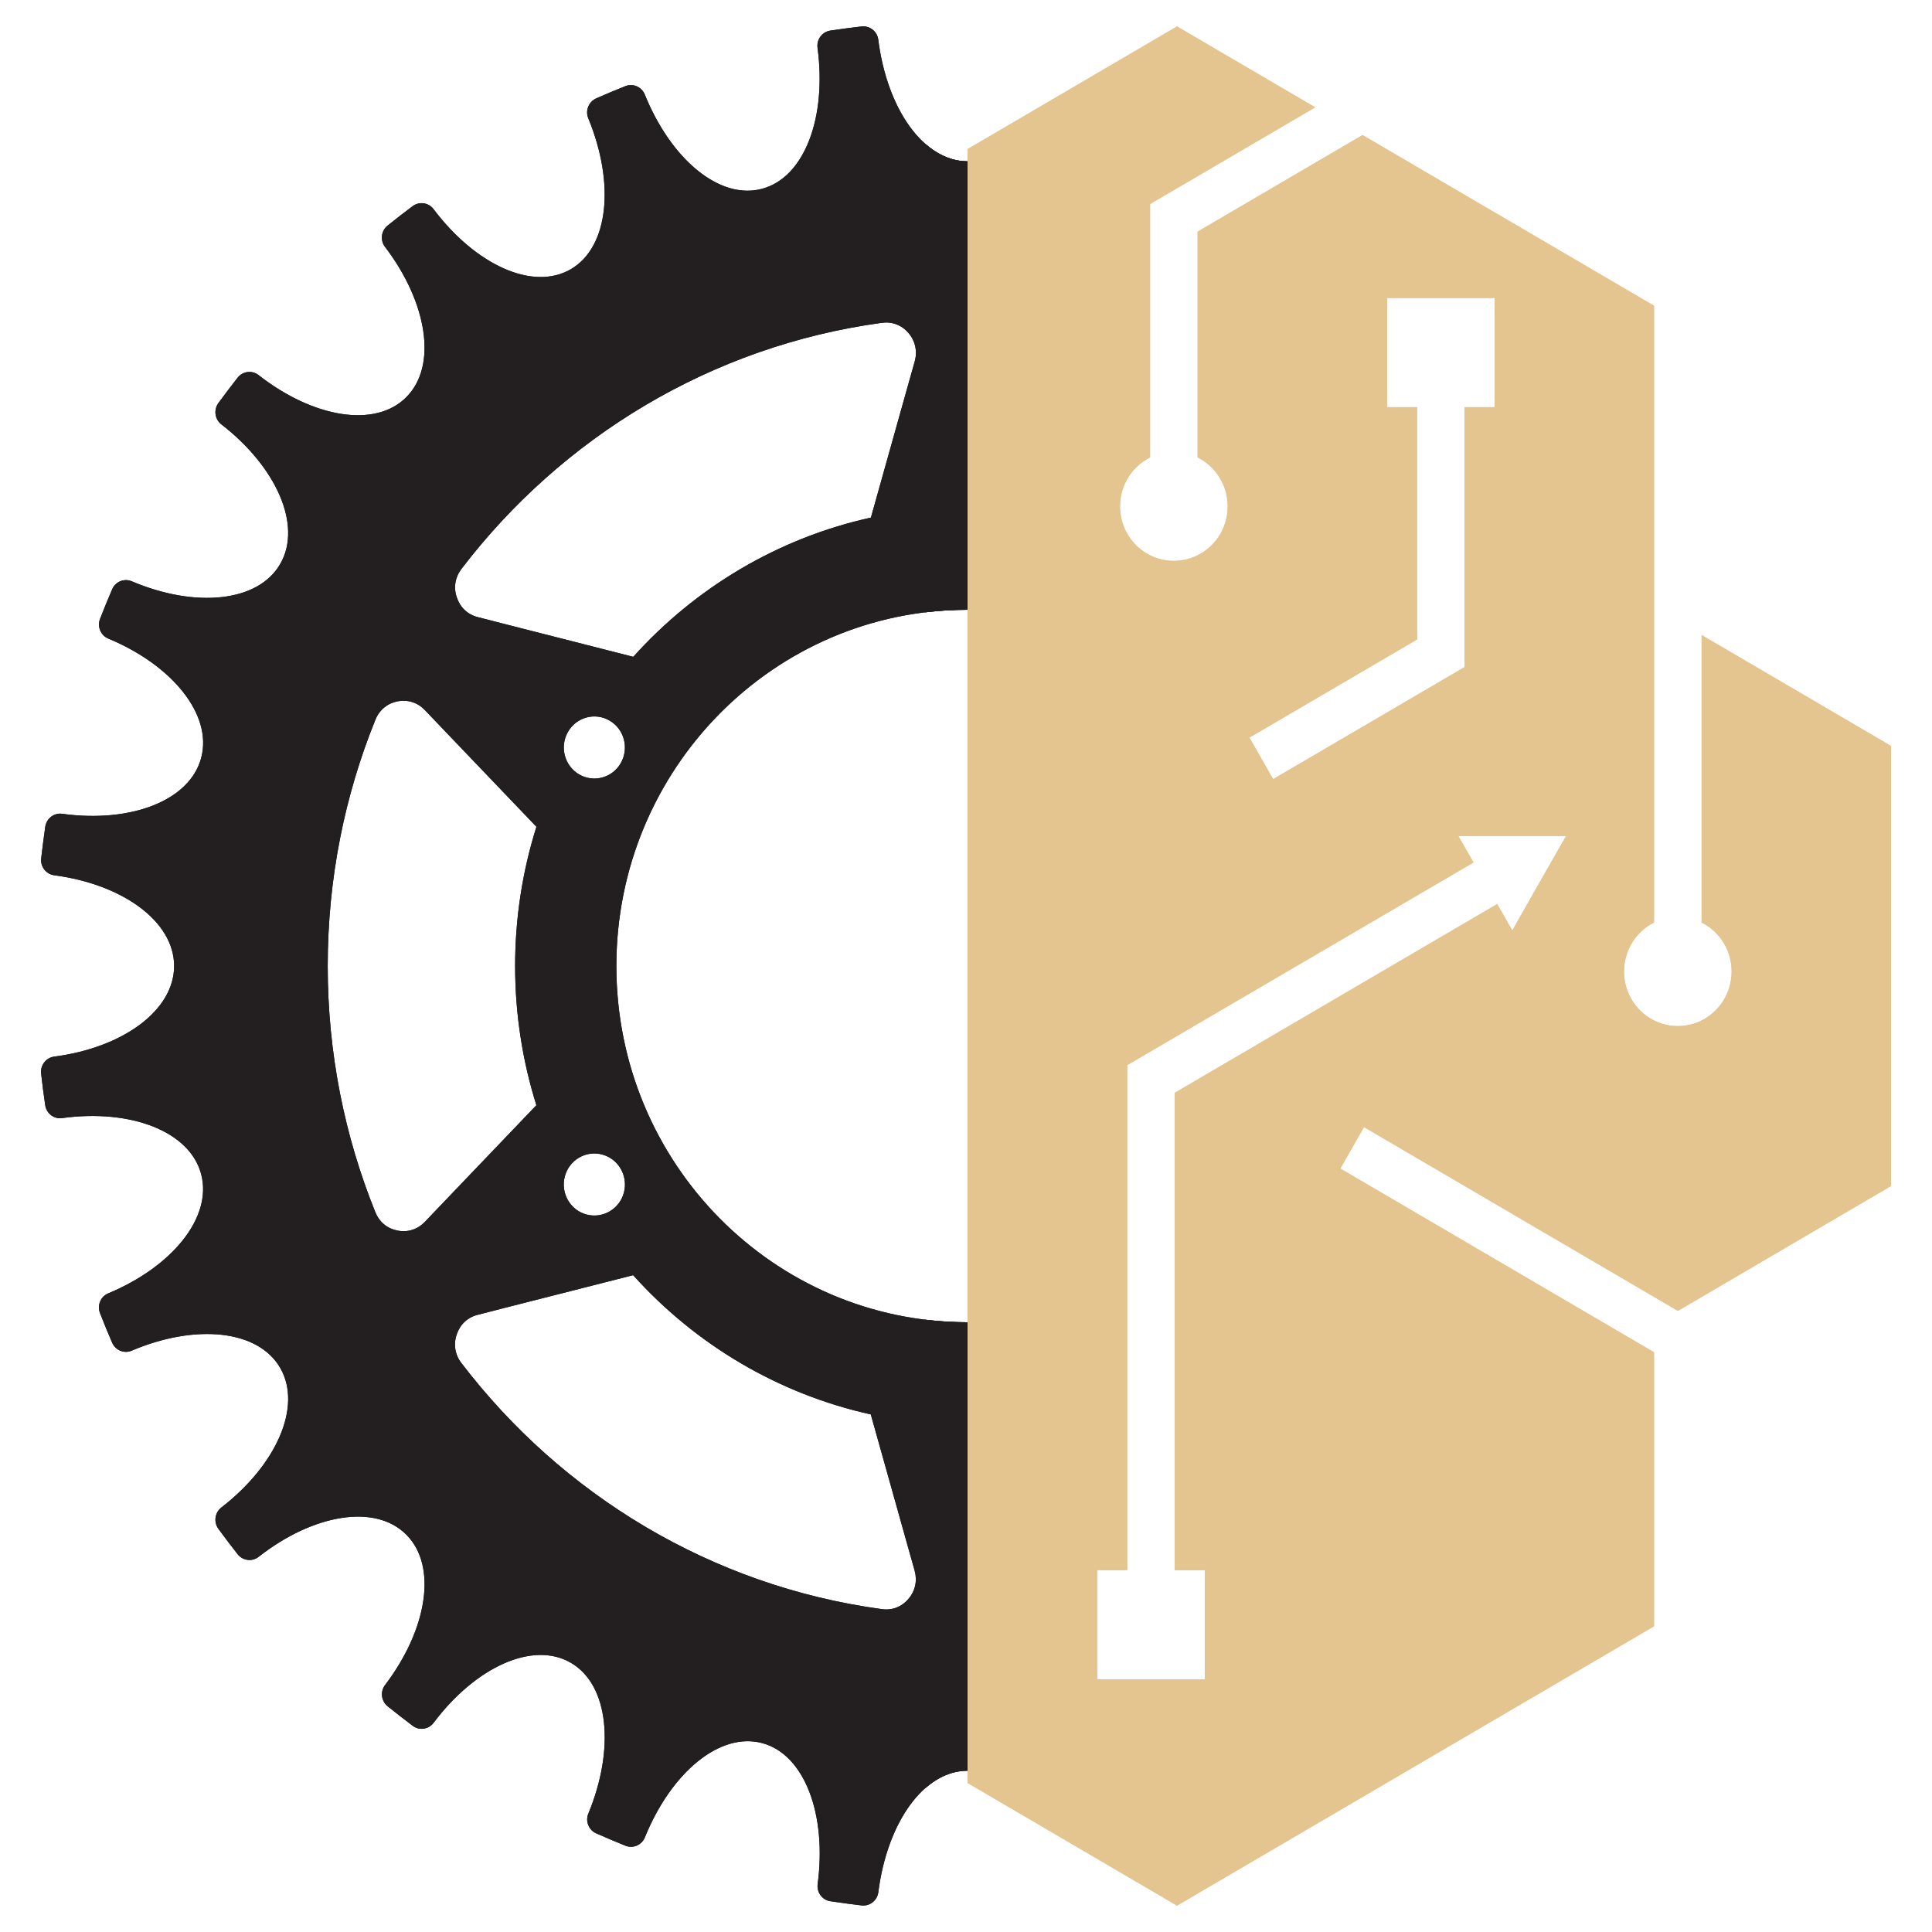 <?xml version="1.0" encoding="utf-8"?>
<!-- Generator: Adobe Illustrator 16.0.0, SVG Export Plug-In . SVG Version: 6.00 Build 0)  -->
<!DOCTYPE svg PUBLIC "-//W3C//DTD SVG 1.1//EN" "http://www.w3.org/Graphics/SVG/1.1/DTD/svg11.dtd">
<svg version="1.1" id="Calque_1" xmlns="http://www.w3.org/2000/svg" xmlns:xlink="http://www.w3.org/1999/xlink" x="0px" y="0px"
	 width="32px" height="32px" viewBox="0 0 32 32" enable-background="new 0 0 32 32" xml:space="preserve">
<g>
	<g>
		<defs>
			<path id="SVGID_1_" d="M7.643,9.423c1.665-2.179,4.138-3.692,6.962-4.076c0.172-0.024,0.33,0.037,0.443,0.169
				c0.113,0.133,0.15,0.301,0.103,0.47l-0.124,0.439l-0.602,2.148c-1.543,0.34-2.91,1.164-3.936,2.306l-2.137-0.545l-0.436-0.112
				c-0.169-0.042-0.293-0.159-0.349-0.325C7.509,9.732,7.537,9.563,7.643,9.423 M6.217,20.078C5.708,18.82,5.428,17.443,5.428,16
				s0.28-2.821,0.79-4.079c0.065-0.162,0.197-0.271,0.366-0.305c0.17-0.032,0.332,0.019,0.453,0.145l0.315,0.33l1.533,1.603
				C8.656,14.42,8.532,15.196,8.532,16c0,0.803,0.124,1.58,0.352,2.306l-1.533,1.603l-0.315,0.33
				c-0.121,0.125-0.283,0.177-0.453,0.143C6.414,20.349,6.283,20.241,6.217,20.078z M16.027,21.901
				c-3.213,0-5.818-2.642-5.818-5.901c0-3.259,2.605-5.901,5.818-5.901c0-2.476,0-4.951,0-7.427c-0.728,0-1.335-0.865-1.48-2.015
				c-0.017-0.136-0.14-0.234-0.276-0.219c-0.173,0.02-0.346,0.043-0.519,0.069c-0.134,0.02-0.229,0.147-0.211,0.284
				c0.154,1.15-0.213,2.145-0.916,2.335c-0.703,0.192-1.51-0.484-1.945-1.56c-0.051-0.127-0.195-0.19-0.322-0.139
				C10.195,1.491,10.034,1.56,9.874,1.63C9.75,1.686,9.691,1.832,9.744,1.96c0.442,1.072,0.342,2.128-0.288,2.498
				c-0.63,0.369-1.581-0.072-2.275-0.994c-0.083-0.11-0.238-0.131-0.347-0.049C6.693,3.52,6.556,3.627,6.419,3.737
				C6.313,3.823,6.293,3.98,6.377,4.089c0.699,0.918,0.871,1.965,0.356,2.486C6.22,7.097,5.188,6.922,4.282,6.212
				C4.175,6.129,4.021,6.148,3.936,6.255C3.827,6.394,3.721,6.535,3.617,6.676C3.536,6.788,3.558,6.944,3.665,7.028
				c0.911,0.704,1.343,1.669,0.979,2.308c-0.363,0.639-1.405,0.74-2.462,0.292C2.057,9.575,1.912,9.633,1.858,9.76
				c-0.07,0.162-0.137,0.325-0.201,0.491c-0.05,0.127,0.011,0.274,0.137,0.326c1.061,0.441,1.727,1.26,1.539,1.973
				c-0.188,0.714-1.168,1.085-2.303,0.929c-0.135-0.019-0.26,0.077-0.28,0.213c-0.025,0.175-0.048,0.351-0.068,0.526
				c-0.015,0.137,0.082,0.262,0.216,0.279C2.033,14.647,2.884,15.262,2.884,16c0,0.738-0.852,1.354-1.987,1.501
				c-0.134,0.018-0.231,0.142-0.216,0.279c0.02,0.176,0.042,0.352,0.068,0.526c0.02,0.137,0.145,0.233,0.279,0.213
				c1.135-0.155,2.116,0.217,2.304,0.93c0.188,0.713-0.478,1.531-1.539,1.973c-0.126,0.052-0.187,0.198-0.137,0.325
				c0.064,0.167,0.131,0.33,0.201,0.491c0.055,0.127,0.199,0.187,0.325,0.133c1.058-0.449,2.099-0.348,2.462,0.291
				c0.364,0.639-0.068,1.604-0.979,2.308c-0.107,0.084-0.129,0.24-0.048,0.352c0.104,0.142,0.21,0.282,0.319,0.421
				c0.085,0.107,0.24,0.128,0.348,0.043c0.905-0.71,1.937-0.886,2.45-0.363c0.514,0.521,0.342,1.567-0.356,2.486
				c-0.083,0.108-0.064,0.266,0.042,0.352c0.136,0.109,0.275,0.218,0.415,0.323c0.108,0.083,0.263,0.062,0.347-0.049
				c0.694-0.924,1.645-1.362,2.275-0.993c0.63,0.368,0.73,1.425,0.288,2.497c-0.053,0.125,0.006,0.273,0.13,0.327
				c0.161,0.071,0.321,0.139,0.484,0.205c0.127,0.051,0.271-0.011,0.323-0.14c0.435-1.073,1.242-1.75,1.945-1.559
				c0.702,0.191,1.069,1.184,0.916,2.335c-0.018,0.136,0.076,0.263,0.21,0.283c0.172,0.025,0.345,0.05,0.519,0.07
				c0.136,0.015,0.259-0.083,0.276-0.22c0.146-1.15,0.753-2.015,1.48-2.015C16.027,26.502,16.027,23.951,16.027,21.901z
				 M9.406,19.877c-0.14-0.246-0.058-0.561,0.185-0.703c0.243-0.142,0.552-0.057,0.692,0.188c0.14,0.246,0.058,0.56-0.185,0.702
				S9.546,20.123,9.406,19.877z M9.406,12.124c0.14-0.246,0.45-0.331,0.692-0.188c0.242,0.142,0.324,0.456,0.185,0.702
				c-0.14,0.246-0.449,0.33-0.692,0.188C9.349,12.683,9.267,12.369,9.406,12.124z M14.604,26.652
				c-2.824-0.384-5.297-1.896-6.962-4.076c-0.106-0.138-0.134-0.309-0.077-0.475c0.056-0.165,0.18-0.282,0.349-0.324l0.436-0.112
				l2.137-0.544c1.026,1.142,2.393,1.964,3.936,2.306l0.602,2.146l0.124,0.44c0.047,0.17,0.011,0.338-0.103,0.47
				C14.935,26.615,14.776,26.677,14.604,26.652z"/>
		</defs>
		<use xlink:href="#SVGID_1_"  overflow="visible" fill="#231F20"/>
		<clipPath id="SVGID_2_">
			<use xlink:href="#SVGID_1_"  overflow="visible"/>
		</clipPath>
		<rect x="0.667" y="0.422" clip-path="url(#SVGID_2_)" fill="#231F20" width="15.36" height="31.155"/>
	</g>
	<g>
		<defs>
			<path id="SVGID_3_" d="M15.325,2.382v7.76c0.229-0.028,0.465-0.042,0.702-0.042c0-2.476,0-4.951,0-7.427
				C15.774,2.672,15.535,2.567,15.325,2.382 M16.027,21.901c-0.237,0-0.472-0.014-0.702-0.042v7.76
				c0.209-0.185,0.449-0.29,0.702-0.29V21.901z"/>
		</defs>
		<use xlink:href="#SVGID_3_"  overflow="visible" fill="#231F20"/>
		<clipPath id="SVGID_4_">
			<use xlink:href="#SVGID_3_"  overflow="visible"/>
		</clipPath>
		<rect x="15.325" y="2.382" clip-path="url(#SVGID_4_)" fill="#231F20" width="0.702" height="27.236"/>
	</g>
	<g>
		<defs>
			<path id="SVGID_5_" d="M22.973,6.744h0.499v3.847l-2.778,1.626l0.393,0.688l3.171-1.856V6.744h0.498V4.936h-1.782V6.744z
				 M19.495,31.563l-3.468-2.031V2.469l3.468-2.031l2.289,1.34l-2.735,1.601v4.197c-0.294,0.147-0.498,0.455-0.498,0.811
				c0,0.499,0.399,0.903,0.891,0.903c0.492,0,0.892-0.404,0.892-0.903c0-0.356-0.203-0.664-0.498-0.811V3.837l2.732-1.6l4.828,2.827
				v10.216c-0.295,0.146-0.497,0.455-0.497,0.811c0,0.499,0.398,0.904,0.891,0.904c0.493,0,0.891-0.405,0.891-0.904
				c0-0.356-0.202-0.665-0.497-0.811v-4.762l3.138,1.838V16v3.644l-3.531,2.068l-5.199-3.044L22.2,19.355l5.196,3.043v4.538
				L19.495,31.563z M24.406,14.285l-5.736,3.357v8.364h-0.497v1.809h1.782v-1.809h-0.498v-7.905l5.341-3.127l0.25,0.438l0.444-0.782
				l0.446-0.782h-0.891h-0.892L24.406,14.285z"/>
		</defs>
		<use xlink:href="#SVGID_5_"  overflow="visible" fill="#E4C590"/>
		<clipPath id="SVGID_6_">
			<use xlink:href="#SVGID_5_"  overflow="visible"/>
		</clipPath>
		<rect x="16.027" y="0.438" clip-path="url(#SVGID_6_)" fill="#E4C590" width="15.294" height="31.125"/>
	</g>
</g>
</svg>
